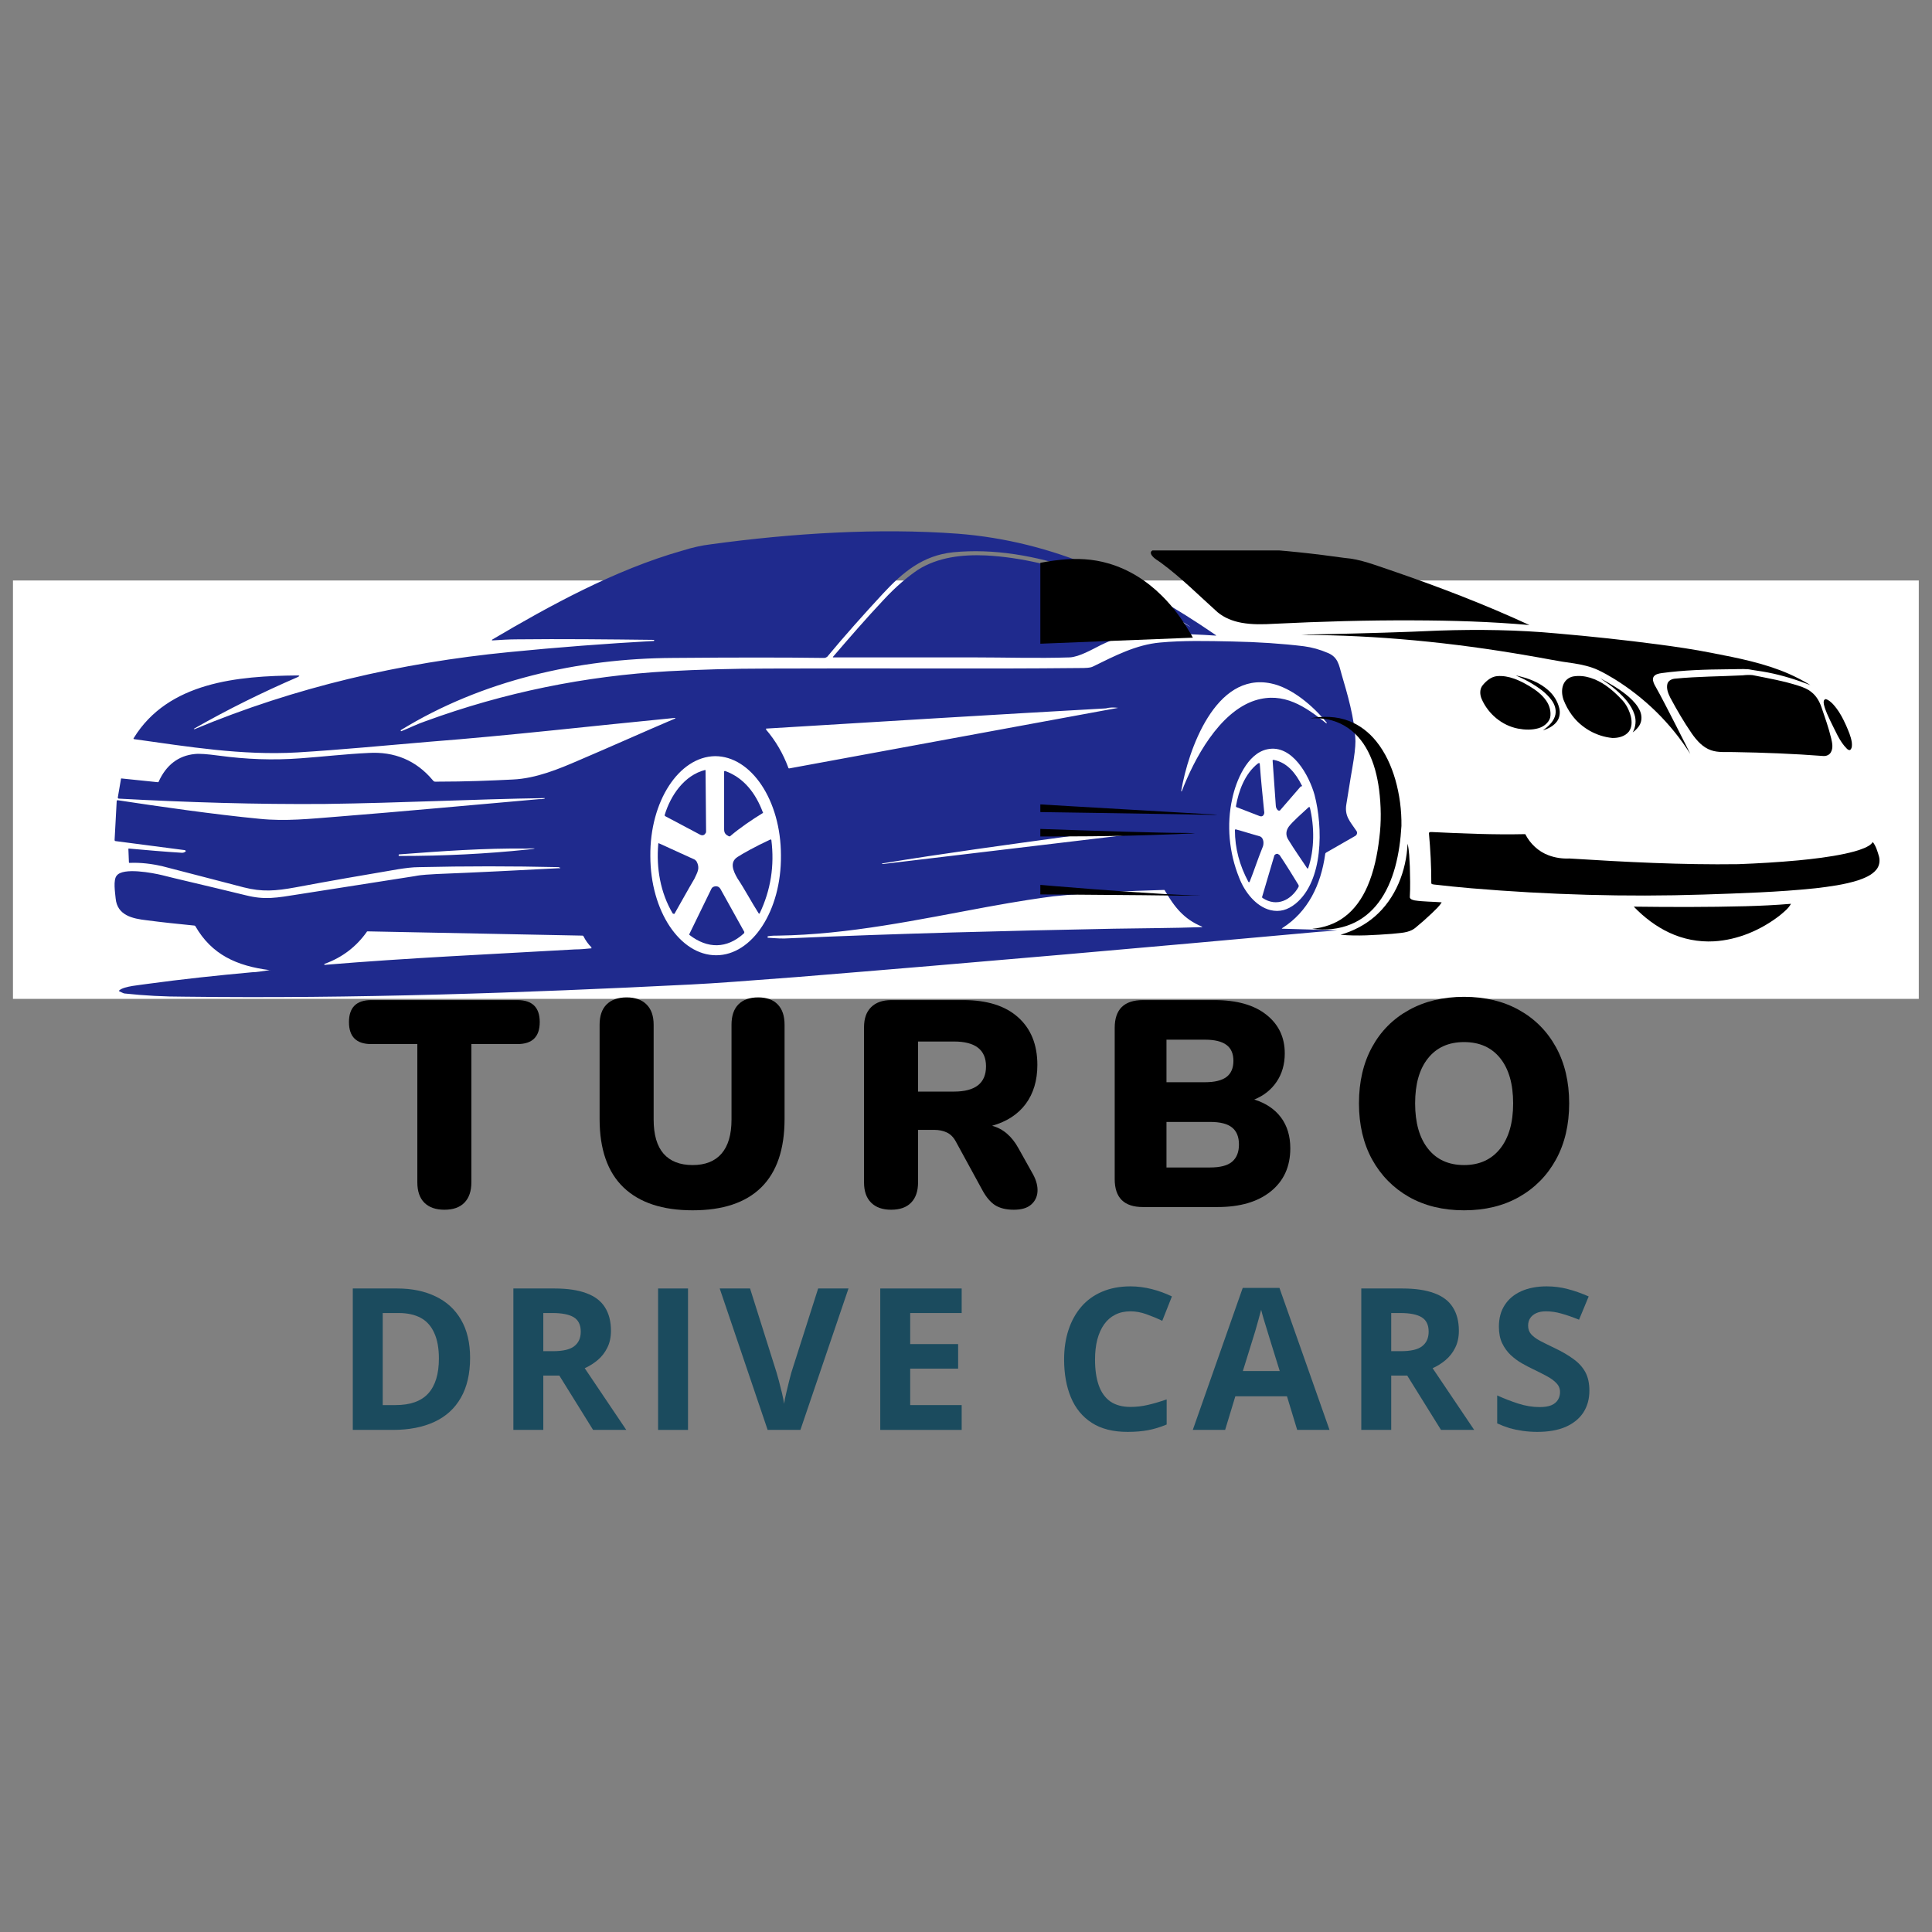 <svg xmlns="http://www.w3.org/2000/svg" xmlns:xlink="http://www.w3.org/1999/xlink" width="1080" zoomAndPan="magnify" viewBox="0 0 810 810" height="1080" preserveAspectRatio="xMidYMid meet" version="1.0"><rect x="0" y="0" width="810" height="810" fill="#808080" stroke="none"/><defs><clipPath id="6e04a7d63d"><path d="M 5.434 243.367 L 804.723 243.367 L 804.723 418.785 L 5.434 418.785 Z M 5.434 243.367 " clip-rule="nonzero"/></clipPath><clipPath id="ce0bf184f8"><path d="M 48 222 L 569 222 L 569 418.266 L 48 418.266 Z M 48 222 " clip-rule="nonzero"/></clipPath><clipPath id="04a0020df5"><path d="M 436.168 230.777 L 443 230.777 L 443 330 L 436.168 330 Z M 436.168 230.777 " clip-rule="nonzero"/></clipPath><clipPath id="641f636b56"><path d="M 482 230.777 L 642 230.777 L 642 262.355 L 482 262.355 Z M 482 230.777 " clip-rule="nonzero"/></clipPath><clipPath id="c61320f359"><path d="M 436.168 234 L 501 234 L 501 271 L 436.168 271 Z M 436.168 234 " clip-rule="nonzero"/></clipPath><clipPath id="664346ccec"><path d="M 436.168 316 L 511 316 L 511 342 L 436.168 342 Z M 436.168 316 " clip-rule="nonzero"/></clipPath><clipPath id="9b8d6d3b3c"><path d="M 436.168 346.086 L 501 346.086 L 501 351 L 436.168 351 Z M 436.168 346.086 " clip-rule="nonzero"/></clipPath><clipPath id="a3d580167d"><path d="M 562 353.699 L 604.895 353.699 L 604.895 393 L 562 393 Z M 562 353.699 " clip-rule="nonzero"/></clipPath><clipPath id="06eb64b665"><path d="M 436.168 359 L 504 359 L 504 376 L 436.168 376 Z M 436.168 359 " clip-rule="nonzero"/></clipPath><clipPath id="33b4064364"><path d="M 684.82 378 L 751 378 L 751 395 L 684.82 395 Z M 684.82 378 " clip-rule="nonzero"/></clipPath></defs><g clip-path="url(#6e04a7d63d)"><path fill="#ffffff" d="M 5.434 243.367 L 804.457 243.367 L 804.457 418.785 L 5.434 418.785 Z M 5.434 243.367 " fill-opacity="1" fill-rule="nonzero"/></g><g clip-path="url(#ce0bf184f8)"><path fill="#1f2a8d" d="M 113.043 406.73 C 109.922 407.176 107.484 407.621 105.699 407.621 C 91.008 408.961 76.305 410.52 61.617 412.527 C 58.957 412.973 52.043 413.418 50.051 415.188 C 49.828 415.41 49.828 415.41 50.051 415.633 C 51.152 416.082 51.82 416.527 52.266 416.527 C 60.504 417.418 68.961 417.863 77.422 417.863 C 148.219 418.758 219.223 416.305 289.785 412.75 C 299.137 412.305 313.84 411.188 334.09 409.629 C 410.891 403.398 483.684 396.945 552.473 390.703 C 556.027 390.48 558.703 390.258 560.707 390.035 C 552.902 389.809 545.336 389.586 537.547 389.363 C 537.324 389.363 537.324 389.363 537.547 389.141 C 548.457 382.242 553.797 370.898 555.578 358.203 C 555.578 357.758 555.801 357.535 556.25 357.312 L 568.277 350.414 C 568.945 349.965 569.168 349.074 568.723 348.406 C 566.047 344.406 563.594 342.176 564.484 337.062 C 565.379 331.934 566.047 327.043 566.938 322.148 C 567.828 317.02 568.277 313.246 568.277 310.793 C 568.055 301.441 564.707 290.305 562.477 282.738 C 561.363 278.738 560.934 275.617 556.918 273.832 C 553.348 272.285 550.02 271.395 546.676 270.945 C 537.547 269.832 527.539 269.164 516.629 268.941 C 505.938 268.719 495.918 268.492 486.359 269.387 C 476.336 270.277 467.434 274.945 458.305 279.406 C 457.188 280.074 454.512 280.074 452.965 280.074 C 409.332 280.523 370.602 280.074 322.074 280.297 C 306.703 280.297 292.684 280.746 280.223 281.414 C 245.273 283.406 211.434 290.305 178.488 302.332 C 175.145 303.445 171.59 305.23 168.246 306.555 C 168.023 306.555 168.023 306.555 168.023 306.348 C 168.023 306.348 168.023 306.121 168.023 306.121 C 202.082 285.191 242.594 276.062 281.992 275.84 C 308.266 275.617 329.418 275.617 345.445 275.84 C 346.117 275.84 346.34 275.617 346.785 275.391 C 354.352 266.266 362.141 257.582 370.156 248.914 C 378.391 240.008 386.852 232.871 399.535 231.551 C 433.371 228.203 470.109 243.785 498.594 262.488 C 498.594 262.488 498.816 262.488 498.816 262.711 C 499.039 262.934 498.816 262.934 498.816 262.711 C 473.438 247.801 443.168 234.434 413.332 232.871 C 403.547 232.441 393.305 233.543 384.844 238.895 C 380.609 241.777 375.715 245.793 370.379 251.574 C 363.035 259.367 356.121 267.379 349.223 275.391 C 349.223 275.391 349.223 275.617 349.223 275.617 C 368.816 275.617 388.621 275.617 408.215 275.617 C 421.566 275.617 434.934 276.062 448.508 275.617 C 452.52 275.391 457.859 272.285 461.426 270.5 C 466.539 268.047 470.984 266.266 475.891 266.039 C 485.688 265.594 496.809 265.594 509.73 266.488 C 509.953 266.488 509.953 266.488 509.73 266.266 C 476.336 243.34 441.832 226.867 401.539 223.758 C 368.371 221.305 332.082 223.535 298.02 228.203 C 294.242 228.648 290.23 229.543 286.008 230.879 C 257.73 238.895 229.914 254.25 206.543 268.047 C 206.098 268.27 206.098 268.492 206.543 268.492 C 209.871 268.27 213.441 268.047 216.547 268.047 C 235.695 267.824 255.07 268.047 274.203 268.27 C 274.203 268.27 274.426 268.27 274.203 268.492 C 274.203 268.492 274.203 268.492 274.203 268.719 C 253.953 269.832 233.691 271.395 213.441 273.398 C 168.023 277.844 123.73 288.09 81.656 305.676 C 81.656 305.676 81.434 305.676 81.434 305.676 C 81.211 305.676 81.211 305.453 81.434 305.453 C 95.453 297.441 109.922 290.305 124.848 283.852 C 125.723 283.406 125.723 283.184 124.625 283.184 C 99.914 283.406 70.523 285.859 56.059 309.453 C 55.832 309.676 56.059 309.898 56.281 309.898 C 78.758 313.02 101.238 316.797 124.625 315.461 C 142.867 314.359 161.125 312.574 179.602 311.016 C 214.109 308.34 248.379 304.34 282.887 300.992 C 282.887 300.992 282.887 300.992 283.109 300.992 C 283.109 300.992 283.109 300.992 283.109 301.215 C 269.535 307 256.184 313.02 242.594 318.805 C 234.359 322.371 224.785 326.371 215 326.816 C 205.875 327.266 195.406 327.711 183.379 327.711 C 182.488 327.711 182.055 327.934 181.387 327.043 C 174.473 318.805 165.359 315.012 154.449 315.684 C 144.875 316.129 135.523 317.242 126.172 317.914 C 114.379 318.805 103.246 318.359 91.68 316.797 C 86.773 316.129 83.441 315.906 81.656 316.129 C 74.758 316.797 69.629 320.812 66.523 327.711 C 66.523 327.934 66.301 327.934 66.078 327.934 L 50.926 326.371 C 50.719 326.371 50.719 326.371 50.719 326.594 L 49.383 334.387 C 49.383 334.609 49.605 334.832 49.828 334.832 C 78.535 336.391 107.484 337.285 136.191 337.062 C 169.137 336.617 198.527 335.055 228.352 334.609 C 228.352 334.609 228.352 334.832 228.352 334.832 C 227.461 335.055 226.793 335.055 225.898 335.055 C 197.637 337.508 169.582 340.168 141.32 342.398 C 129.961 343.289 119.719 344.406 108.805 343.289 C 90.117 341.508 65.41 337.953 49.383 335.5 C 49.16 335.5 49.16 335.5 48.934 335.723 L 48.043 352.195 C 48.043 352.418 48.266 352.641 48.488 352.641 L 77.422 356.418 C 77.645 356.418 77.867 356.641 77.867 356.863 C 77.867 356.863 77.867 357.086 77.645 357.086 C 77.422 357.312 76.977 357.535 76.305 357.535 C 68.961 357.086 61.395 356.418 54.051 355.766 C 53.828 355.766 53.828 355.766 53.828 355.973 L 54.051 361.547 C 54.051 361.77 54.273 361.77 54.273 361.77 C 59.164 361.547 63.848 362.219 67.848 363.109 C 85.656 367.777 97.238 370.676 102.129 372.016 C 109.922 374.008 115.496 373.559 123.957 372.016 C 138.199 369.34 152.441 366.887 166.906 364.434 C 169.805 364 172.703 363.555 175.812 363.555 C 195.184 363.109 214.777 363.109 234.137 363.555 C 234.359 363.555 234.359 363.555 234.582 363.777 C 234.582 363.777 234.805 363.777 234.805 363.777 C 235.027 363.777 235.027 363.777 234.805 364 C 234.805 364 234.582 364 234.582 364 C 234.582 364 234.359 364 234.359 364 C 217.219 364.879 200.297 365.77 183.156 366.438 C 180.051 366.664 177.148 366.664 173.82 367.332 C 157.777 369.785 141.527 372.445 125.5 374.898 C 115.719 376.461 111.035 377.352 103.023 375.344 C 84.766 370.898 72.977 368.223 67.848 366.887 C 64.07 365.992 51.598 363.555 48.934 367.109 C 47.375 368.891 48.266 374.23 48.488 376.684 C 49.16 383.805 55.609 385.141 61.395 385.812 C 68.07 386.703 74.758 387.371 81.434 388.043 C 81.656 388.043 81.883 388.266 81.883 388.266 C 88.781 400.277 99.246 404.961 113.043 406.73 C 113.488 406.508 113.488 406.73 113.043 406.73 Z M 526.203 293.648 C 511.066 298.539 500.602 318.359 495.473 331.711 C 495.473 331.711 495.25 331.934 495.25 331.711 C 495.25 331.711 495.25 331.711 495.25 331.488 C 498.148 314.582 509.508 281.637 532.879 286.527 C 541.559 288.312 550.465 295.879 556.25 303 C 556.25 303 556.25 303 556.25 303.223 C 556.25 303.223 556.25 303.223 556.027 303.223 C 547.344 296.324 538.215 289.875 526.203 293.648 Z M 468.77 296.773 L 330.965 322.148 C 330.742 322.148 330.535 322.148 330.535 321.926 C 328.305 315.906 325.184 310.566 321.184 305.898 C 321.184 305.898 321.184 305.676 321.184 305.453 C 321.184 305.453 321.184 305.453 321.406 305.453 C 368.816 302.555 416.23 299.656 463.641 296.996 C 465.203 296.547 466.984 296.547 468.77 296.773 C 468.77 296.547 468.77 296.547 468.77 296.773 C 468.77 296.547 468.77 296.773 468.77 296.773 Z M 543.121 378.914 C 539.777 381.574 536.43 382.465 532.652 381.574 C 526.426 380.027 521.742 373.785 519.527 368 C 515.289 357.535 514.176 345.742 516.629 334.832 C 518.188 327.488 522.855 315.906 531.316 314.137 C 541.781 311.906 548.902 325.258 551.133 333.27 C 554.688 346.859 554.91 369.34 543.121 378.914 Z M 300.25 400.5 C 285.117 400.5 272.656 382.02 272.656 358.871 C 272.434 335.945 284.668 317.242 299.805 317.02 C 314.938 317.02 327.414 335.5 327.414 358.648 C 327.637 381.797 315.387 400.5 300.25 400.5 Z M 471.207 350.188 C 437.594 354.203 403.992 358.203 370.379 362.219 C 370.156 362.219 370.156 362.219 369.934 362.219 C 369.711 362.219 369.711 361.992 369.934 361.992 C 395.758 357.758 422.012 354.203 448.059 350.637 C 457.41 349.297 464.98 348.852 473.438 349.742 C 473.883 349.742 473.883 349.965 473.438 349.965 C 472.77 349.965 472.102 350.188 471.207 350.188 Z M 221.008 356.195 C 203.867 357.98 186.277 358.871 167.797 358.871 C 167.574 358.871 167.574 358.871 167.352 358.871 C 167.129 358.871 167.129 358.648 167.129 358.648 C 167.129 358.426 167.129 358.203 167.352 358.203 C 184.941 356.863 203.199 355.543 220.785 355.766 C 225.23 355.543 225.23 355.766 221.008 356.195 Z M 466.984 389.363 C 421.566 390.258 376.387 391.371 330.965 393.379 C 328.082 393.602 325.184 393.379 322.074 393.156 C 321.852 393.156 321.629 392.934 321.852 392.711 C 321.852 392.488 322.074 392.488 322.297 392.488 C 323.621 392.262 324.961 392.262 326.297 392.262 C 355.898 391.816 384.844 385.59 413.777 380.25 C 427.141 377.797 436.27 376.461 441.609 375.789 C 456.965 374.23 472.547 373.559 487.902 373.113 C 488.129 373.113 488.352 373.113 488.352 373.336 C 492.363 380.25 496.363 385.363 503.93 388.488 C 503.93 388.488 504.152 388.711 503.93 388.711 C 503.93 388.711 503.93 388.711 503.707 388.711 C 491.473 389.141 479 389.141 466.984 389.363 Z M 241.035 398.047 C 206.098 400.055 170.922 401.613 136.191 404.516 C 135.969 404.516 135.969 404.516 135.969 404.289 C 135.969 404.289 135.969 404.066 136.191 404.066 C 143.535 401.391 149.332 396.945 153.777 390.703 C 153.777 390.48 154 390.48 154.227 390.48 L 244.156 392.262 C 244.379 392.262 244.379 392.262 244.602 392.488 C 245.496 394.27 246.609 395.832 247.949 397.156 C 247.949 397.156 247.949 397.379 247.949 397.602 C 247.949 397.602 247.949 397.602 247.727 397.602 C 245.496 397.824 243.266 398.047 241.035 398.047 Z M 241.035 398.047 " fill-opacity="1" fill-rule="nonzero"/></g><path fill="#1f2a8d" d="M 545.781 329.27 C 543.344 324.363 539.777 319.695 533.992 318.582 C 533.77 318.582 533.547 318.582 533.547 318.805 C 533.992 325.258 534.438 331.488 534.883 337.73 C 534.883 338.621 535.332 339.293 535.777 339.723 C 536.223 339.945 536.652 339.945 536.875 339.5 L 545.336 329.719 C 546.004 329.719 546.004 329.496 545.781 329.27 Z M 545.781 329.27 " fill-opacity="1" fill-rule="nonzero"/><path fill="#1f2a8d" d="M 529.531 341.953 C 529.977 341.508 530.203 340.836 529.977 339.945 C 529.309 333.27 528.641 326.816 528.195 320.59 C 528.195 319.918 527.984 319.695 527.316 320.145 C 521.965 324.363 519.305 331.488 518.188 337.953 C 518.188 338.176 518.188 338.398 518.41 338.398 L 528.195 342.176 C 528.863 342.398 529.309 342.176 529.531 341.953 Z M 529.531 341.953 " fill-opacity="1" fill-rule="nonzero"/><path fill="#1f2a8d" d="M 295.582 322.82 C 286.898 325.035 281.117 333.492 278.664 341.73 C 278.664 341.953 278.664 341.953 278.887 342.176 L 293.574 349.965 C 294.469 350.414 295.359 350.188 295.805 349.297 C 296.027 349.074 296.027 348.852 296.027 348.406 L 295.805 323.027 C 295.805 323.027 295.805 322.82 295.582 322.82 Z M 295.582 322.82 " fill-opacity="1" fill-rule="nonzero"/><path fill="#1f2a8d" d="M 319.844 340.836 C 319.844 340.836 320.066 340.613 319.844 340.613 C 316.945 332.824 312.055 326.148 304.043 323.25 C 303.82 323.25 303.594 323.25 303.594 323.473 C 303.594 323.473 303.594 323.473 303.594 323.695 C 303.594 331.711 303.594 339.723 303.594 347.734 C 303.594 349.297 304.266 349.965 305.602 350.637 C 305.824 350.637 306.035 350.637 306.035 350.637 C 310.492 346.859 315.164 343.738 319.844 340.836 Z M 319.844 340.836 " fill-opacity="1" fill-rule="nonzero"/><path fill="#1f2a8d" d="M 548.68 338.398 C 546.004 340.836 542.004 344.406 540.445 346.414 C 539.105 348.184 538.883 350.188 540.223 352.195 C 542.676 356.195 545.336 359.988 548.012 364 C 548.234 364.211 548.234 364.211 548.457 364 C 551.133 356.195 551.133 346.637 549.129 338.398 C 549.129 338.398 548.902 338.398 548.68 338.398 Z M 548.68 338.398 " fill-opacity="1" fill-rule="nonzero"/><path fill="#1f2a8d" d="M 529.309 355.32 C 529.977 353.98 529.977 351.305 528.195 350.637 C 524.863 349.742 521.52 348.629 518.188 347.734 C 517.965 347.734 517.742 347.734 517.742 347.961 C 517.742 355.766 519.75 362.887 523.305 369.562 C 523.527 370.008 523.75 370.008 523.973 369.562 C 525.758 365.102 527.316 360.211 529.309 355.32 Z M 529.309 355.32 " fill-opacity="1" fill-rule="nonzero"/><path fill="#1f2a8d" d="M 309.156 359.316 C 305.824 361.547 307.371 365.102 309.156 368.223 C 312.277 372.891 314.938 378.02 318.062 382.91 C 318.285 383.137 318.285 383.137 318.508 382.91 C 323.176 373.113 324.738 362.887 323.398 352.195 C 323.398 351.973 323.176 351.973 322.953 351.973 C 316.277 355.094 311.609 357.758 309.156 359.316 Z M 309.156 359.316 " fill-opacity="1" fill-rule="nonzero"/><path fill="#1f2a8d" d="M 292.016 361.102 C 291.789 360.879 291.566 360.656 291.344 360.434 L 276.211 353.535 C 275.988 353.535 275.988 353.535 275.988 353.758 C 275.094 364 276.879 374.23 281.992 382.91 C 282.215 383.137 282.441 383.137 282.664 383.137 C 282.664 383.137 282.887 383.137 282.887 382.91 C 285.562 378.242 288.238 373.336 291.121 368.445 C 292.461 365.547 293.574 364 292.016 361.102 Z M 292.016 361.102 " fill-opacity="1" fill-rule="nonzero"/><path fill="#1f2a8d" d="M 529.309 376.461 C 535.332 380.473 541.336 377.352 544.457 371.793 C 544.457 371.566 544.457 371.344 544.457 371.121 C 542.004 367.109 539.551 363.109 536.875 359.094 C 536.652 358.648 536.223 358.203 536 358.203 C 535.555 357.758 534.883 357.98 534.438 358.426 C 534.438 358.426 534.215 358.648 534.215 358.871 L 529.086 376.238 C 529.086 376.012 529.086 376.238 529.309 376.461 Z M 529.309 376.461 " fill-opacity="1" fill-rule="nonzero"/><path fill="#1f2a8d" d="M 289.129 392.039 C 296.695 397.824 304.711 397.824 311.832 391.371 C 312.055 391.148 312.055 390.926 312.055 390.703 L 302.035 372.668 C 301.367 371.566 300.25 371.344 299.137 371.793 C 298.688 372.016 298.465 372.238 298.242 372.668 L 289.129 391.371 C 288.906 391.816 288.906 391.816 289.129 392.039 Z M 289.129 392.039 " fill-opacity="1" fill-rule="nonzero"/><g clip-path="url(#04a0020df5)"><path fill="#000000" d="M 429.742 228.086 C 433.816 227.43 437.906 226.672 442.039 226.613 C 430.117 228.457 418.312 231.355 407.043 235.711 C 396.648 239.711 386.836 245.195 377.961 251.918 C 369.711 258.086 362.32 265.27 354.484 271.93 C 345.656 279.242 336.008 285.516 326.031 291.152 C 304.652 303.133 281.785 312.293 258.52 319.918 C 248.496 323.16 238.375 326.164 228.16 328.75 C 226.645 329.094 225.172 329.613 223.609 329.703 C 229.438 328.289 235.176 326.461 240.93 324.766 C 265.312 317.289 289.293 308.266 311.938 296.504 C 327.934 288.164 343.262 278.367 356.688 266.309 C 359.898 263.543 362.781 260.438 366.023 257.699 C 383.98 242.18 406.461 232.309 429.742 228.086 Z M 429.742 228.086 " fill-opacity="1" fill-rule="nonzero"/></g><g clip-path="url(#641f636b56)"><path fill="#000000" d="M 486.297 229.988 C 512.152 228.293 538.109 230.301 563.727 233.914 C 570.418 234.418 576.676 236.992 582.98 239.07 C 602.723 245.836 622.273 253.285 641.23 262.055 C 625.039 260.613 608.789 260.141 592.539 260.094 C 573.121 260.004 553.723 260.57 534.336 261.52 C 529.711 261.789 525.043 261.922 520.477 261.09 C 516.852 260.422 513.281 259.039 510.441 256.645 C 502.727 249.73 495.398 242.359 487.07 236.188 C 485.629 235.043 483.832 234.27 482.805 232.707 C 482.402 232.172 482.328 231.312 482.938 230.926 C 483.906 230.227 485.152 230.121 486.297 229.988 Z M 486.297 229.988 " fill-opacity="1" fill-rule="nonzero"/></g><g clip-path="url(#c61320f359)"><path fill="#000000" d="M 444.906 234.672 C 451.496 234.004 458.258 234.312 464.652 236.203 C 473.156 238.625 480.828 243.504 487.055 249.703 C 492.305 254.859 496.559 260.941 500.125 267.348 C 474.566 268.391 449.027 269.328 423.469 270.383 C 419.961 262.754 415.426 255.5 409.449 249.555 C 408.469 248.512 407.102 247.695 406.668 246.27 C 406.582 245.137 407.828 244.648 408.676 244.23 C 412.988 242.418 417.434 240.93 421.895 239.547 C 429.402 237.273 437.09 235.445 444.906 234.672 Z M 444.906 234.672 " fill-opacity="1" fill-rule="nonzero"/></g><path fill="#000000" d="M 557.422 265.848 C 572.734 265.492 588.035 265.09 603.332 264.375 C 619.836 263.824 636.383 264.047 652.84 265.582 C 667.07 266.812 681.281 268.332 695.434 270.203 C 702.898 271.199 710.363 272.285 717.75 273.758 C 728.707 275.883 739.785 278.039 750.043 282.527 C 753.133 283.91 756.152 285.457 759.023 287.242 C 753.195 284.996 747.219 283.094 741.078 281.918 C 738.461 281.383 735.801 281.133 733.199 280.609 C 730.223 280.359 727.25 280.625 724.277 280.598 C 715.059 280.672 705.797 280.953 696.641 282.203 C 695.449 282.395 694.066 282.617 693.324 283.672 C 692.656 284.715 693.16 285.992 693.637 287.02 C 696.805 292.594 699.641 298.363 702.602 304.055 C 704.609 308.086 706.719 312.055 708.668 316.113 C 700.652 303.371 689.594 292.562 676.793 284.641 C 674.59 283.301 672.359 282.023 670.027 280.922 C 666.875 279.48 663.457 278.68 660.023 278.145 C 653.434 277.297 646.922 275.883 640.367 274.812 C 609.117 269.402 577.434 266.234 545.691 266.191 C 549.602 265.906 553.512 265.965 557.422 265.848 Z M 557.422 265.848 " fill-opacity="1" fill-rule="nonzero"/><path fill="#000000" d="M 635.445 283.168 C 640.398 284.195 645.391 285.992 649.184 289.441 C 651.398 291.391 653.02 294.008 653.719 296.859 C 654.195 298.75 653.941 300.859 652.781 302.438 C 651.367 304.383 649.109 305.512 646.879 306.227 C 648.93 304.68 651.043 302.91 651.891 300.398 C 652.723 298.051 651.949 295.465 650.508 293.531 C 648.262 290.469 645.066 288.254 641.824 286.336 C 639.773 285.129 637.633 284.09 635.445 283.168 Z M 635.445 283.168 " fill-opacity="1" fill-rule="nonzero"/><path fill="#000000" d="M 730.641 283.137 C 732.008 282.977 733.406 282.902 734.789 283.051 C 741.316 284.371 747.93 285.504 754.281 287.582 C 756.137 288.191 757.996 288.938 759.496 290.199 C 761.535 291.789 762.828 294.109 763.66 296.504 C 765.117 300.801 766.664 305.098 767.719 309.512 C 768.152 311.402 768.641 313.496 767.645 315.312 C 767.082 316.469 765.742 317.035 764.492 316.961 C 752.02 316.008 739.5 315.52 726.984 315.312 C 723.785 315.191 720.473 315.625 717.379 314.551 C 713.914 313.363 711.387 310.508 709.336 307.594 C 705.992 302.734 703.016 297.633 700.238 292.445 C 699.375 290.691 698.57 288.684 699.062 286.707 C 699.465 285.266 701.012 284.609 702.395 284.52 C 711.773 283.598 721.23 283.613 730.641 283.137 Z M 730.641 283.137 " fill-opacity="1" fill-rule="nonzero"/><path fill="#000000" d="M 627.699 283.465 C 632.59 283.078 637.215 285.277 641.305 287.719 C 643.922 289.309 646.449 291.168 648.219 293.707 C 649.66 295.762 650.387 298.363 649.926 300.859 C 649.242 303.105 647.191 304.652 645.02 305.305 C 642.227 306.121 639.254 306.004 636.414 305.469 C 629.723 304.176 623.953 299.328 621.234 293.145 C 620.402 291.285 620.266 288.938 621.621 287.285 C 623.152 285.43 625.203 283.688 627.699 283.465 Z M 627.699 283.465 " fill-opacity="1" fill-rule="nonzero"/><path fill="#000000" d="M 659.605 283.598 C 664.438 282.781 669.285 284.668 673.207 287.375 C 675.723 289.102 677.953 291.195 680.02 293.41 C 681.891 295.359 683.094 297.871 683.766 300.473 C 684.227 302.555 684.254 304.977 682.887 306.746 C 681.266 308.785 678.457 309.453 675.973 309.395 C 669.27 308.754 662.922 305.141 658.965 299.715 C 657.539 297.77 656.379 295.613 655.5 293.352 C 654.805 291.285 654.609 288.938 655.488 286.887 C 656.199 285.191 657.793 283.926 659.605 283.598 Z M 659.605 283.598 " fill-opacity="1" fill-rule="nonzero"/><path fill="#000000" d="M 670.828 284.328 C 675.082 286.633 679.348 289.055 683.008 292.266 C 684.852 293.934 686.617 295.805 687.602 298.125 C 688.344 299.863 688.434 301.945 687.57 303.656 C 686.902 305.066 685.742 306.121 684.523 307.059 C 685.785 304.785 686.082 302.02 685.25 299.551 C 683.973 295.598 681.074 292.461 678.039 289.723 C 675.809 287.688 673.297 286.039 670.828 284.328 Z M 670.828 284.328 " fill-opacity="1" fill-rule="nonzero"/><path fill="#000000" d="M 764.91 293.367 C 765.027 293.293 765.266 293.172 765.387 293.098 C 766.574 293.352 767.48 294.242 768.344 295.062 C 770.812 297.68 772.535 300.906 773.992 304.16 C 774.961 306.449 776.016 308.727 776.371 311.207 C 776.477 312.262 776.566 313.527 775.777 314.359 C 775.285 314.688 774.75 314.285 774.379 313.973 C 771.168 310.805 769.562 306.465 767.527 302.539 C 766.469 300.25 765.312 297.977 764.715 295.508 C 764.598 294.809 764.391 293.945 764.91 293.367 Z M 764.91 293.367 " fill-opacity="1" fill-rule="nonzero"/><path fill="#000000" d="M 549.203 301.156 C 554.613 300.191 560.336 300.234 565.512 302.258 C 570.059 303.953 573.984 307.059 577.02 310.82 C 580.793 315.504 583.309 321.078 584.988 326.832 C 586.785 333.137 587.648 339.707 587.559 346.266 C 587.219 352.105 586.445 357.934 584.898 363.586 C 583.426 368.891 581.242 374.066 577.895 378.465 C 574.965 382.363 571.055 385.559 566.523 387.43 C 561.406 389.602 555.668 390.121 550.184 389.41 C 554.969 388.949 559.699 387.402 563.562 384.504 C 567.949 381.277 571.102 376.637 573.27 371.688 C 576.066 365.266 577.465 358.32 578.281 351.395 C 579.16 344.645 579.039 337.789 578.191 331.039 C 577.449 325.48 576.098 319.934 573.496 314.926 C 571.277 310.629 568.008 306.777 563.77 304.324 C 559.414 301.707 554.227 300.844 549.203 301.156 Z M 549.203 301.156 " fill-opacity="1" fill-rule="nonzero"/><g clip-path="url(#664346ccec)"><path fill="#000000" d="M 368.371 316.172 C 370.883 320.469 373.574 324.723 377.113 328.273 C 379.164 330.312 381.559 332.051 384.281 333.094 C 387.133 334.223 390.227 334.504 393.258 334.711 C 430.07 336.941 466.883 339.039 503.691 341.18 C 505.922 341.387 508.184 341.285 510.398 341.672 C 492.957 341.285 475.52 341.121 458.082 340.793 C 435.676 340.48 413.27 340.109 390.879 339.781 C 387.98 339.664 385.023 339.93 382.168 339.32 C 377.887 338.355 374.555 334.801 373.219 330.727 C 371.629 325.867 369.887 321.051 368.371 316.172 Z M 368.371 316.172 " fill-opacity="1" fill-rule="nonzero"/></g><g clip-path="url(#9b8d6d3b3c)"><path fill="#000000" d="M 394.777 346.59 C 396.07 346.441 397.348 346.129 398.656 346.145 C 422.965 347.098 447.285 347.973 471.594 348.688 C 480.41 348.91 489.211 349.207 498.016 349.223 C 499.012 349.254 499.992 349.344 500.973 349.477 C 497.477 349.387 493.984 349.773 490.504 349.816 C 468.398 350.711 446.289 350.77 424.184 350.664 C 406.758 350.574 389.336 350.277 371.91 349.863 C 379.523 348.719 387.148 347.691 394.777 346.59 Z M 394.777 346.59 " fill-opacity="1" fill-rule="nonzero"/></g><path fill="#000000" d="M 599.082 349.266 C 599.273 348.746 599.867 348.836 600.316 348.836 C 613.352 349.461 626.406 350.012 639.477 349.715 C 641.512 353.727 645.004 357.027 649.258 358.59 C 652.023 359.629 654.996 360.062 657.953 359.926 C 681.52 361.414 705.145 362.633 728.766 362.305 C 737.184 361.992 745.582 361.488 753.969 360.715 C 760.492 360.074 767.004 359.305 773.414 357.949 C 776.18 357.34 778.945 356.672 781.562 355.57 C 782.914 354.977 784.34 354.309 785.172 353.016 C 786.527 354.738 787.121 356.895 787.746 358.961 C 788.309 360.91 787.938 363.152 786.586 364.699 C 784.637 366.988 781.738 368.133 778.973 369.086 C 773.176 370.914 767.125 371.703 761.102 372.414 C 745.492 374.051 729.777 374.512 714.109 375.047 C 681.668 376.102 649.168 375.137 616.832 372.414 C 611.629 371.941 606.41 371.465 601.223 370.84 C 600.805 370.734 600.137 370.797 600.078 370.246 C 600.094 363.242 599.719 356.242 599.082 349.266 Z M 599.082 349.266 " fill-opacity="1" fill-rule="nonzero"/><g clip-path="url(#a3d580167d)"><path fill="#000000" d="M 576.336 384.293 C 585.121 376.727 589.625 365.102 590.129 353.711 C 590.902 356.852 590.875 360.121 591.082 363.348 C 591.188 367.629 591.32 371.926 591.066 376.207 C 591.246 377.086 592.359 377.32 593.117 377.5 C 596.867 378.066 600.656 378.004 604.434 378.305 C 603.363 380.074 601.773 381.426 600.328 382.867 C 598.086 385.008 595.75 387.059 593.355 389.023 C 590.605 391.254 586.859 391.105 583.531 391.52 C 576.379 392.027 569.168 392.562 562.016 391.906 C 567.234 390.391 572.199 387.863 576.336 384.293 Z M 576.336 384.293 " fill-opacity="1" fill-rule="nonzero"/></g><g clip-path="url(#06eb64b665)"><path fill="#000000" d="M 315.504 359.586 C 322.137 360.105 328.734 360.938 335.352 361.562 C 365.934 364.641 396.547 367.57 427.188 370.23 C 447.672 372 468.176 373.68 488.707 374.855 C 493.746 375.062 498.773 375.434 503.812 375.477 C 495.68 375.598 487.531 375.375 479.398 375.316 C 458.793 375.137 438.188 374.973 417.582 374.883 C 416.094 374.855 414.625 374.941 413.152 374.824 C 380.594 369.77 348.062 364.609 315.504 359.586 Z M 315.504 359.586 " fill-opacity="1" fill-rule="nonzero"/></g><g clip-path="url(#33b4064364)"><path fill="#000000" d="M 731.77 379.938 C 738.148 379.762 744.527 379.461 750.875 378.926 C 749.789 380.918 747.93 382.332 746.223 383.773 C 738.312 389.914 728.648 394.062 718.582 394.656 C 712.145 395.016 705.648 393.75 699.836 391.016 C 694.23 388.398 689.25 384.562 684.969 380.117 C 700.562 380.309 716.176 380.34 731.77 379.938 Z M 731.77 379.938 " fill-opacity="1" fill-rule="nonzero"/></g><path fill="#000000" d="M 186.328 507.188 C 182.672 507.188 179.859 506.191 177.883 504.215 C 175.934 502.238 174.969 499.398 174.969 495.711 L 174.969 437.73 L 155.641 437.73 C 149.414 437.73 146.305 434.668 146.305 428.512 C 146.305 422.371 149.414 419.293 155.641 419.293 L 216.953 419.293 C 223.168 419.293 226.289 422.371 226.289 428.512 C 226.289 434.668 223.168 437.73 216.953 437.73 L 197.625 437.73 L 197.625 495.711 C 197.625 499.398 196.645 502.238 194.711 504.215 C 192.809 506.191 190.016 507.188 186.328 507.188 Z M 186.328 507.188 " fill-opacity="1" fill-rule="nonzero"/><path fill="#000000" d="M 290.398 507.426 C 277.789 507.426 268.125 504.246 261.434 497.852 C 254.73 491.43 251.387 481.855 251.387 469.129 L 251.387 429.641 C 251.387 425.926 252.352 423.086 254.301 421.137 C 256.277 419.16 259.086 418.164 262.742 418.164 C 266.34 418.164 269.121 419.16 271.07 421.137 C 273.047 423.086 274.043 425.926 274.043 429.641 L 274.043 469.367 C 274.043 475.715 275.426 480.488 278.207 483.699 C 281.016 486.879 285.074 488.457 290.398 488.457 C 295.66 488.457 299.688 486.879 302.469 483.699 C 305.277 480.488 306.691 475.715 306.691 469.367 L 306.691 429.641 C 306.691 425.926 307.641 423.086 309.547 421.137 C 311.477 419.16 314.258 418.164 317.871 418.164 C 321.469 418.164 324.203 419.16 326.078 421.137 C 327.98 423.086 328.934 425.926 328.934 429.641 L 328.934 469.129 C 328.934 481.855 325.66 491.43 319.121 497.852 C 312.609 504.246 303.035 507.426 290.398 507.426 Z M 290.398 507.426 " fill-opacity="1" fill-rule="nonzero"/><path fill="#000000" d="M 373.605 507.188 C 369.992 507.188 367.195 506.191 365.219 504.215 C 363.227 502.238 362.246 499.398 362.246 495.711 L 362.246 430.711 C 362.246 427.023 363.227 424.215 365.219 422.266 C 367.195 420.289 370.035 419.293 373.723 419.293 L 403.992 419.293 C 413.863 419.293 421.477 421.703 426.828 426.488 C 432.211 431.293 434.918 437.953 434.918 446.473 C 434.918 452.984 433.281 458.426 430.039 462.824 C 426.785 467.195 422.086 470.242 415.945 471.984 C 420.539 473.219 424.227 476.367 427.008 481.438 L 433.191 492.5 C 434.5 494.969 435.094 497.301 434.977 499.516 C 434.855 501.746 433.965 503.59 432.301 505.047 C 430.664 506.477 428.258 507.188 425.043 507.188 C 421.832 507.188 419.219 506.551 417.195 505.285 C 415.203 503.977 413.449 501.895 411.902 499.043 L 400.664 478.465 C 399.668 476.68 398.418 475.461 396.918 474.777 C 395.398 474.066 393.66 473.707 391.684 473.707 L 384.902 473.707 L 384.902 495.711 C 384.902 499.398 383.922 502.238 381.988 504.215 C 380.086 506.191 377.293 507.188 373.605 507.188 Z M 384.902 457.652 L 399.949 457.652 C 408.898 457.652 413.391 454.129 413.391 447.066 C 413.391 440.137 408.898 436.66 399.949 436.66 L 384.902 436.66 Z M 384.902 457.652 " fill-opacity="1" fill-rule="nonzero"/><path fill="#000000" d="M 479.176 506.059 C 471.281 506.059 467.344 502.164 467.344 494.344 L 467.344 430.949 C 467.344 423.188 471.281 419.293 479.176 419.293 L 509.211 419.293 C 518.562 419.293 525.801 421.344 530.914 425.418 C 536.059 429.465 538.645 434.875 538.645 441.652 C 538.645 446.172 537.516 450.129 535.258 453.488 C 532.996 456.863 529.859 459.359 525.859 460.98 C 530.691 462.496 534.426 464.996 537.039 468.473 C 539.656 471.969 540.965 476.293 540.965 481.438 C 540.965 489.094 538.23 495.117 532.758 499.516 C 527.316 503.887 519.883 506.059 510.457 506.059 Z M 489.051 453.727 L 505.164 453.727 C 509.238 453.727 512.258 452.996 514.203 451.527 C 516.137 450.07 517.117 447.809 517.117 444.746 C 517.117 441.742 516.137 439.512 514.203 438.086 C 512.258 436.629 509.238 435.887 505.164 435.887 L 489.051 435.887 Z M 489.051 489.469 L 507.367 489.469 C 511.559 489.469 514.621 488.68 516.523 487.09 C 518.457 485.469 519.438 483.043 519.438 479.832 C 519.438 476.621 518.457 474.242 516.523 472.695 C 514.621 471.152 511.559 470.379 507.367 470.379 L 489.051 470.379 Z M 489.051 489.469 " fill-opacity="1" fill-rule="nonzero"/><path fill="#000000" d="M 613.816 507.426 C 605.043 507.426 597.355 505.566 590.742 501.836 C 584.156 498.074 578.996 492.844 575.277 486.137 C 571.594 479.402 569.75 471.551 569.75 462.586 C 569.75 453.594 571.562 445.742 575.219 439.039 C 578.863 432.348 584.02 427.145 590.68 423.457 C 597.344 419.77 605.043 417.926 613.816 417.926 C 622.617 417.926 630.301 419.77 636.887 423.457 C 643.504 427.145 648.664 432.348 652.352 439.039 C 656.039 445.742 657.883 453.594 657.883 462.586 C 657.883 471.551 656.039 479.402 652.352 486.137 C 648.664 492.844 643.504 498.074 636.887 501.836 C 630.301 505.566 622.617 507.426 613.816 507.426 Z M 613.816 488.457 C 620.238 488.457 625.262 486.18 628.918 481.617 C 632.562 477.066 634.391 470.719 634.391 462.586 C 634.391 454.469 632.578 448.168 628.98 443.676 C 625.367 439.156 620.312 436.898 613.816 436.898 C 607.348 436.898 602.309 439.156 598.711 443.676 C 595.098 448.168 593.297 454.469 593.297 462.586 C 593.297 470.719 595.098 477.066 598.711 481.617 C 602.309 486.18 607.348 488.457 613.816 488.457 Z M 613.816 488.457 " fill-opacity="1" fill-rule="nonzero"/><path fill="#1b4b5e" d="M 197.09 569.285 C 197.09 575.945 195.797 581.52 193.223 585.996 C 190.684 590.484 186.996 593.844 182.164 596.105 C 177.316 598.363 171.488 599.496 164.68 599.496 L 147.91 599.496 L 147.91 540.203 L 166.523 540.203 C 172.707 540.203 178.074 541.32 182.641 543.535 C 187.234 545.719 190.785 548.977 193.285 553.289 C 195.812 557.613 197.09 562.949 197.09 569.285 Z M 184.008 569.582 C 184.008 565.227 183.352 561.645 182.043 558.816 C 180.766 555.965 178.891 553.867 176.395 552.516 C 173.898 551.176 170.82 550.492 167.176 550.492 L 160.457 550.492 L 160.457 589.086 L 165.867 589.086 C 172.008 589.086 176.574 587.469 179.547 584.211 C 182.52 580.926 184.008 576.051 184.008 569.582 Z M 184.008 569.582 " fill-opacity="1" fill-rule="nonzero"/><path fill="#1b4b5e" d="M 232.48 540.203 C 237.863 540.203 242.309 540.859 245.801 542.168 C 249.324 543.445 251.926 545.406 253.594 548.055 C 255.285 550.672 256.148 553.973 256.148 557.926 C 256.148 560.66 255.629 563.039 254.602 565.062 C 253.605 567.082 252.254 568.809 250.559 570.234 C 248.895 571.633 247.082 572.762 245.148 573.625 L 262.57 599.496 L 248.656 599.496 L 234.504 576.719 L 227.781 576.719 L 227.781 599.496 L 215.234 599.496 L 215.234 540.203 Z M 231.59 550.492 L 227.781 550.492 L 227.781 566.488 L 231.828 566.488 C 235.988 566.488 238.965 565.805 240.746 564.406 C 242.562 563.023 243.484 560.988 243.484 558.281 C 243.484 555.473 242.5 553.465 240.57 552.277 C 238.621 551.086 235.633 550.492 231.59 550.492 Z M 231.59 550.492 " fill-opacity="1" fill-rule="nonzero"/><path fill="#1b4b5e" d="M 275.906 540.203 L 288.453 540.203 L 288.453 599.496 L 275.906 599.496 Z M 275.906 540.203 " fill-opacity="1" fill-rule="nonzero"/><path fill="#1b4b5e" d="M 355.738 540.203 L 335.578 599.496 L 321.84 599.496 L 301.738 540.203 L 314.465 540.203 L 325.586 575.469 C 325.781 576.062 326.094 577.195 326.539 578.859 C 326.969 580.496 327.402 582.219 327.848 584.031 C 328.277 585.859 328.574 587.363 328.738 588.551 C 328.887 587.363 329.184 585.859 329.629 584.031 C 330.062 582.219 330.477 580.496 330.879 578.859 C 331.312 577.238 331.609 576.109 331.77 575.469 L 343.012 540.203 Z M 355.738 540.203 " fill-opacity="1" fill-rule="nonzero"/><path fill="#1b4b5e" d="M 403.188 599.496 L 369.051 599.496 L 369.051 540.203 L 403.188 540.203 L 403.188 550.492 L 381.602 550.492 L 381.602 563.516 L 401.699 563.516 L 401.699 573.805 L 381.602 573.805 L 381.602 589.086 L 403.188 589.086 Z M 403.188 599.496 " fill-opacity="1" fill-rule="nonzero"/><path fill="#1b4b5e" d="M 473.965 549.777 C 471.543 549.777 469.402 550.254 467.543 551.207 C 465.715 552.129 464.168 553.465 462.902 555.25 C 461.668 557.004 460.719 559.113 460.051 561.613 C 459.41 564.109 459.098 566.906 459.098 569.996 C 459.098 574.207 459.602 577.789 460.645 580.762 C 461.668 583.707 463.273 585.965 465.461 587.543 C 467.676 589.086 470.516 589.859 473.965 589.859 C 476.375 589.859 478.797 589.594 481.219 589.027 C 483.629 588.477 486.273 587.703 489.129 586.707 L 489.129 597.234 C 486.469 598.352 483.867 599.137 481.34 599.613 C 478.797 600.09 475.941 600.328 472.777 600.328 C 466.664 600.328 461.656 599.062 457.73 596.52 C 453.805 593.992 450.891 590.441 448.988 585.875 C 447.086 581.328 446.133 576.004 446.133 569.938 C 446.133 565.418 446.742 561.301 447.977 557.57 C 449.195 553.852 450.98 550.609 453.328 547.875 C 455.664 545.141 458.562 543.043 462.012 541.57 C 465.492 540.07 469.477 539.312 473.965 539.312 C 476.895 539.312 479.852 539.699 482.824 540.441 C 485.801 541.199 488.625 542.227 491.328 543.535 L 487.285 553.762 C 485.055 552.691 482.824 551.77 480.566 550.969 C 478.336 550.18 476.137 549.777 473.965 549.777 Z M 473.965 549.777 " fill-opacity="1" fill-rule="nonzero"/><path fill="#1b4b5e" d="M 543.852 599.496 L 539.57 585.398 L 517.922 585.398 L 513.641 599.496 L 500.082 599.496 L 521.016 539.965 L 536.418 539.965 L 557.41 599.496 Z M 536.535 574.816 L 532.254 561.02 C 531.973 560.109 531.613 558.938 531.184 557.508 C 530.738 556.051 530.293 554.566 529.816 553.051 C 529.371 551.547 529.012 550.238 528.746 549.125 C 528.465 550.238 528.09 551.621 527.617 553.289 C 527.168 554.922 526.738 556.469 526.309 557.926 C 525.859 559.398 525.551 560.422 525.355 561.02 L 521.074 574.816 Z M 536.535 574.816 " fill-opacity="1" fill-rule="nonzero"/><path fill="#1b4b5e" d="M 587.969 540.203 C 593.348 540.203 597.793 540.859 601.289 542.168 C 604.812 543.445 607.414 545.406 609.078 548.055 C 610.773 550.672 611.637 553.973 611.637 557.926 C 611.637 560.66 611.117 563.039 610.09 565.062 C 609.094 567.082 607.742 568.809 606.047 570.234 C 604.379 571.633 602.566 572.762 600.633 573.625 L 618.059 599.496 L 604.145 599.496 L 589.988 576.719 L 583.27 576.719 L 583.27 599.496 L 570.723 599.496 L 570.723 540.203 Z M 587.074 550.492 L 583.27 550.492 L 583.27 566.488 L 587.312 566.488 C 591.477 566.488 594.449 565.805 596.234 564.406 C 598.047 563.023 598.969 560.988 598.969 558.281 C 598.969 555.473 597.988 553.465 596.055 552.277 C 594.109 551.086 591.121 550.492 587.074 550.492 Z M 587.074 550.492 " fill-opacity="1" fill-rule="nonzero"/><path fill="#1b4b5e" d="M 666.359 583.023 C 666.359 586.559 665.5 589.621 663.805 592.238 C 662.094 594.824 659.609 596.82 656.371 598.246 C 653.113 599.629 649.176 600.328 644.535 600.328 C 642.469 600.328 640.449 600.18 638.469 599.91 C 636.523 599.629 634.633 599.242 632.82 598.723 C 631.035 598.172 629.328 597.516 627.707 596.758 L 627.707 585.043 C 630.516 586.32 633.43 587.453 636.449 588.434 C 639.496 589.43 642.516 589.922 645.488 589.922 C 647.539 589.922 649.188 589.668 650.422 589.148 C 651.688 588.598 652.594 587.84 653.16 586.887 C 653.754 585.938 654.051 584.852 654.051 583.617 C 654.051 582.16 653.531 580.91 652.504 579.871 C 651.508 578.801 650.141 577.816 648.402 576.895 C 646.648 575.945 644.684 574.965 642.516 573.922 C 641.117 573.254 639.613 572.465 637.996 571.543 C 636.359 570.594 634.812 569.449 633.355 568.094 C 631.93 566.758 630.738 565.105 629.789 563.16 C 628.867 561.227 628.418 558.906 628.418 556.203 C 628.418 552.676 629.223 549.66 630.859 547.16 C 632.477 544.633 634.797 542.688 637.816 541.336 C 640.82 539.996 644.371 539.312 648.461 539.312 C 651.555 539.312 654.48 539.699 657.262 540.441 C 660.07 541.156 663 542.195 666.062 543.535 L 662.02 553.289 C 659.285 552.188 656.816 551.324 654.645 550.73 C 652.504 550.105 650.32 549.777 648.105 549.777 C 646.512 549.777 645.16 550.047 644.059 550.551 C 642.945 551.07 642.098 551.785 641.504 552.691 C 640.938 553.57 640.672 554.594 640.672 555.785 C 640.672 557.211 641.086 558.402 641.918 559.352 C 642.75 560.305 644 561.242 645.664 562.148 C 647.332 563.023 649.414 564.051 651.91 565.242 C 654.914 566.668 657.5 568.184 659.641 569.762 C 661.812 571.305 663.477 573.137 664.637 575.23 C 665.781 577.344 666.359 579.93 666.359 583.023 Z M 666.359 583.023 " fill-opacity="1" fill-rule="nonzero"/></svg>